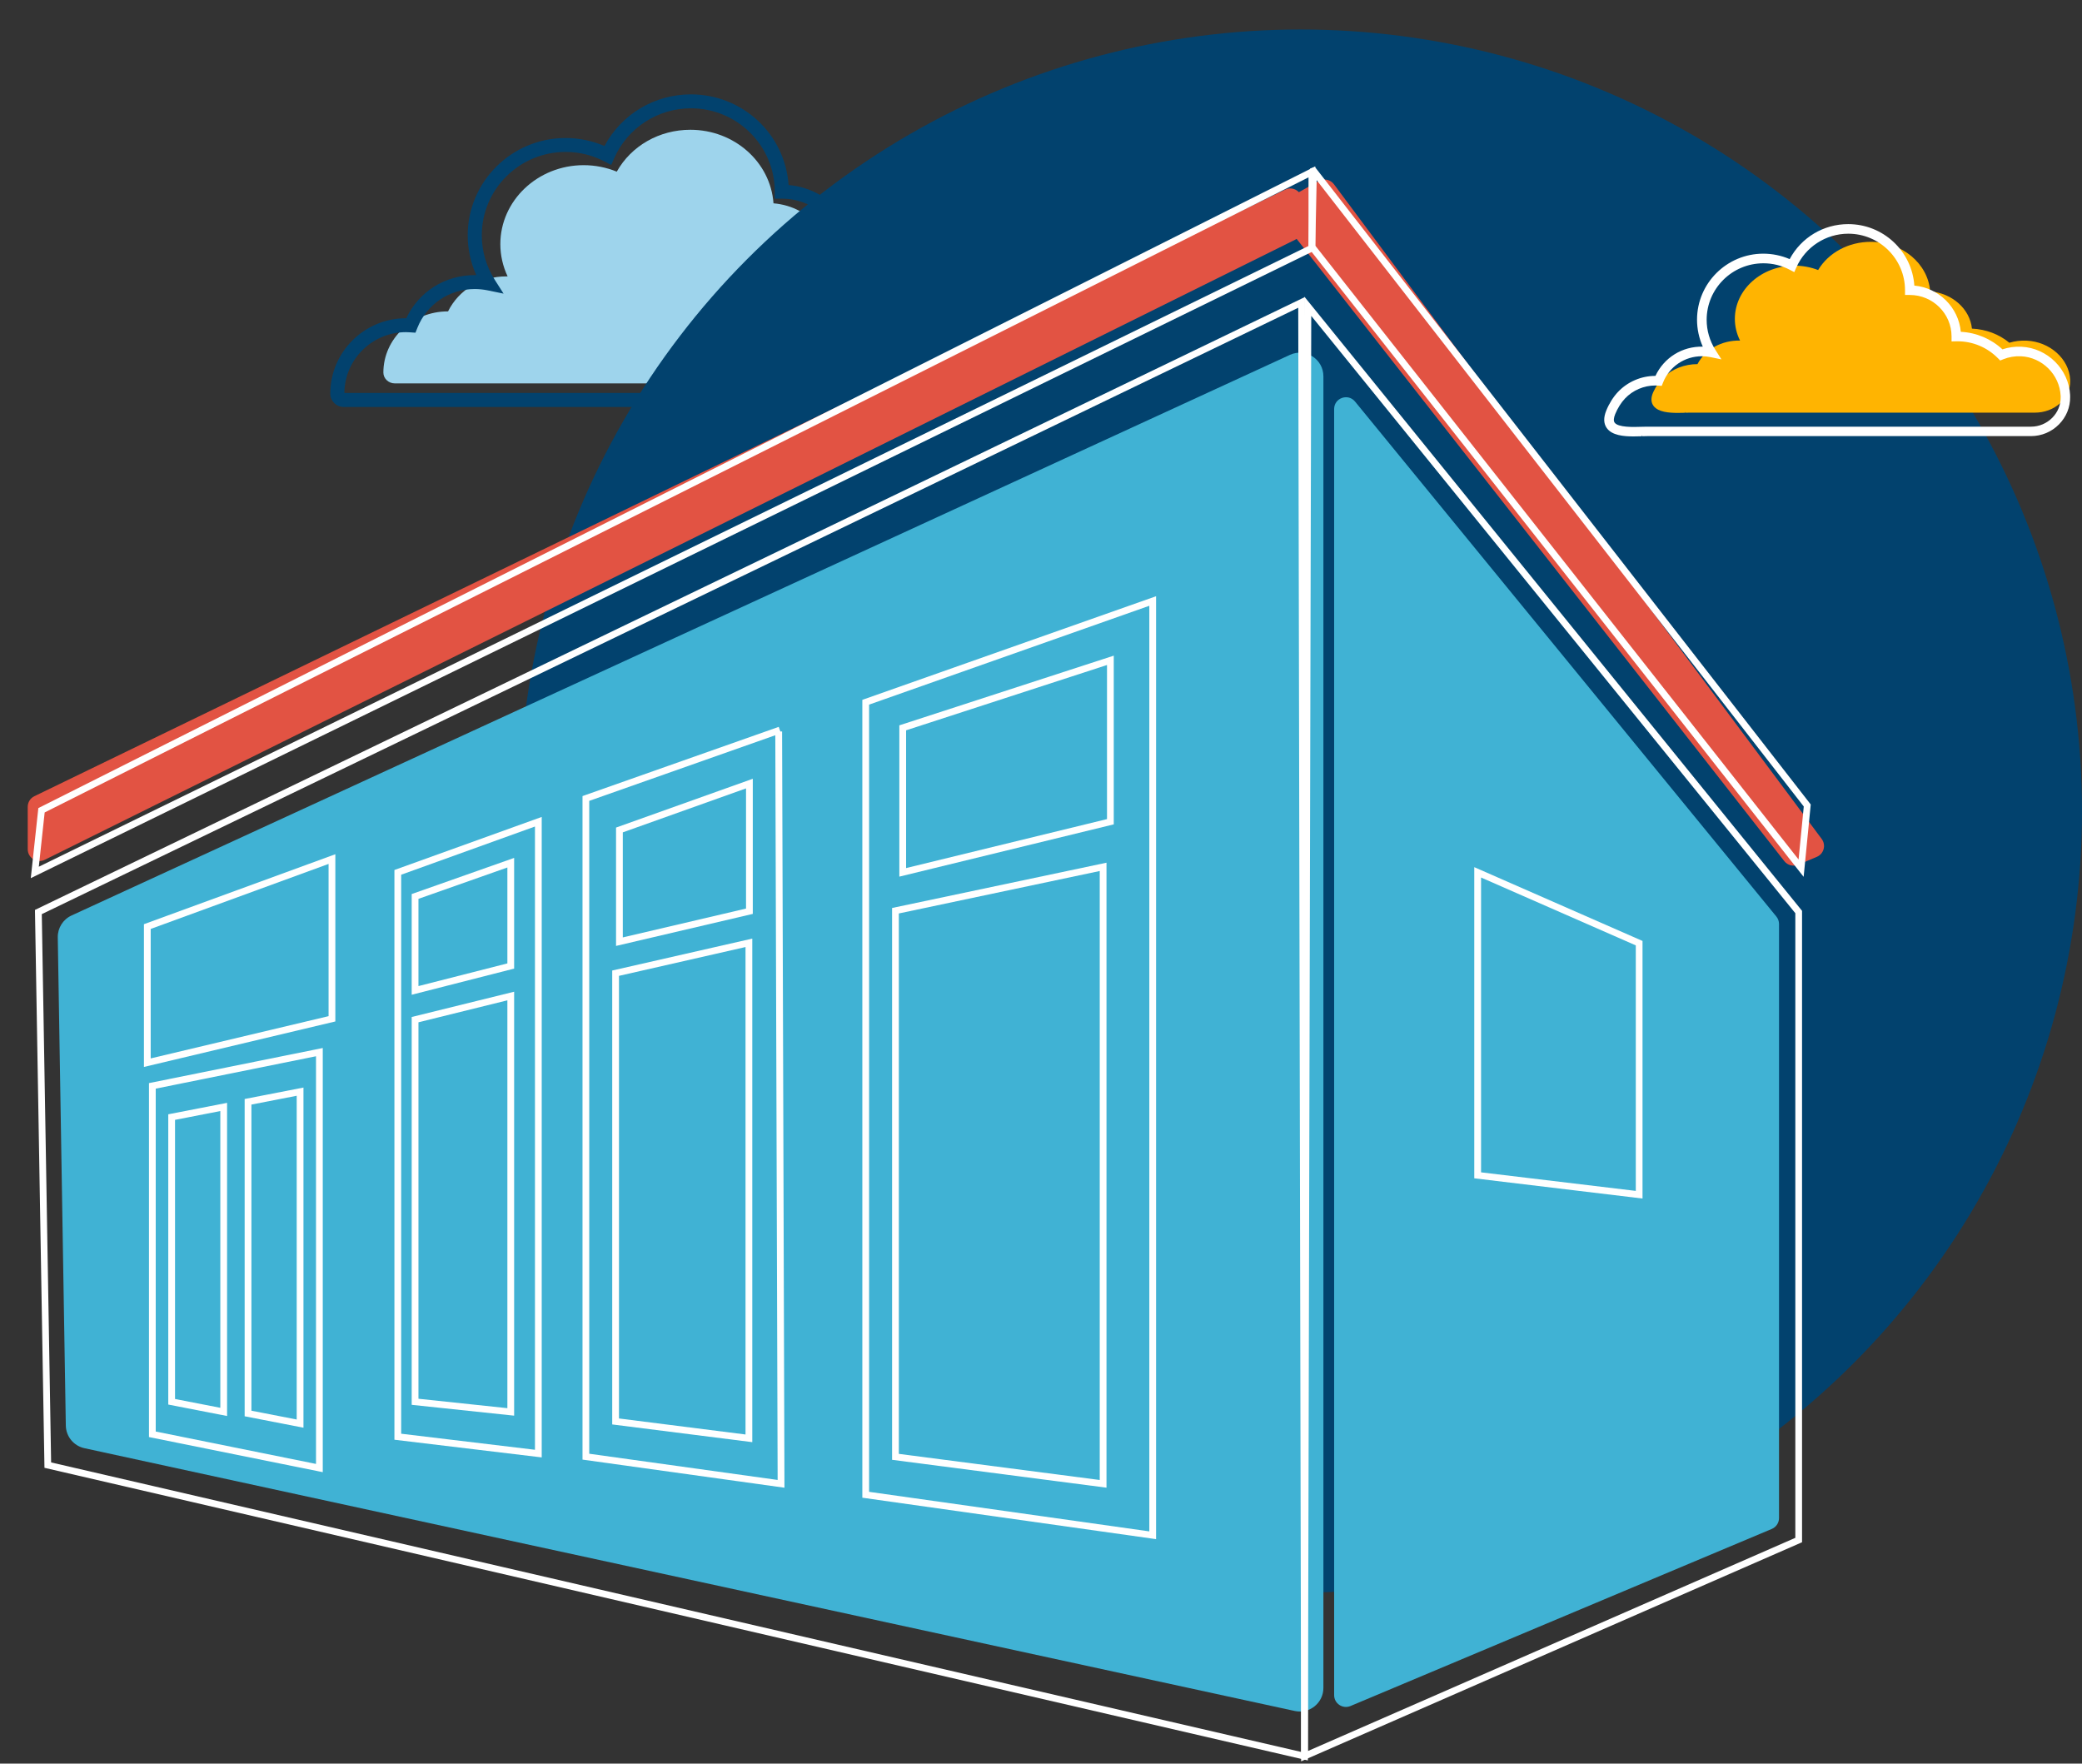 <svg width="353" height="299" viewBox="0 0 353 299" fill="none" xmlns="http://www.w3.org/2000/svg">
    <rect x="0" y="0" width="353" height="299" fill="#333333" stroke="none"/>
    <path
        d="M156.312 64.994C160.361 64.994 163.859 62.04 164.299 58.264C166.839 55.342 168.145 51.647 167.987 47.853C167.653 39.7 160.637 33.195 152.027 33.039C146.941 32.958 142.229 35.029 139.053 38.761C137.195 36.286 134.341 34.737 131.145 34.47C130.639 27.46 124.49 22 117.048 22C111.792 22 107.034 24.718 104.573 29.102C102.814 28.381 100.878 28.002 98.962 28.002C91.172 28.002 84.832 34.009 84.832 41.392C84.832 43.27 85.259 45.148 86.066 46.858C85.994 46.858 85.922 46.858 85.85 46.858C81.558 46.858 77.784 49.128 75.966 52.792H75.933C69.909 52.792 65 57.444 65 63.159C65 64.173 65.873 65 66.942 65H156.312V64.994Z"
        fill="#9ED4EC" />
    <path
        d="M163.27 68.992C168.027 68.992 172.136 65.351 172.652 60.698C175.636 57.095 177.17 52.542 176.985 47.866C176.592 37.816 168.35 29.798 158.236 29.607C152.261 29.507 146.725 32.059 142.994 36.659C140.812 33.608 137.458 31.699 133.704 31.369C133.11 22.73 125.887 16 117.144 16C110.969 16 105.379 19.35 102.488 24.754C100.422 23.865 98.148 23.397 95.897 23.397C86.745 23.397 79.298 30.802 79.298 39.901C79.298 42.216 79.799 44.531 80.748 46.639C80.663 46.639 80.578 46.639 80.493 46.639C75.451 46.639 71.018 49.437 68.883 53.952H68.844C61.767 53.952 56 59.686 56 66.731C56 67.981 57.025 69 58.282 69H163.27V68.992ZM68.844 56.313C69.06 56.313 69.291 56.321 69.569 56.344L70.44 56.405L70.764 55.593C72.352 51.591 76.168 49 80.493 49C81.21 49 81.927 49.077 82.629 49.215L85.381 49.782L83.877 47.421C82.444 45.168 81.688 42.561 81.688 39.886C81.688 32.098 88.064 25.758 95.897 25.758C98.225 25.758 100.438 26.303 102.496 27.376L103.629 27.966L104.146 26.801C106.42 21.672 111.524 18.361 117.152 18.361C124.985 18.361 131.36 24.701 131.36 32.489V33.677H132.555C136.487 33.677 140.049 35.839 141.853 39.319L142.786 41.112L143.911 39.426C147.103 34.643 152.438 31.852 158.205 31.968C167.063 32.136 174.271 39.15 174.618 47.95C174.78 52.166 173.362 56.244 170.602 59.441L170.347 59.74L170.309 60.215C170.023 63.803 166.94 66.616 163.278 66.616H58.39C58.436 60.928 63.108 56.313 68.844 56.313Z"
        fill="#02426E" />
    <circle cx="220.5" cy="137.5" r="132.5" fill="#02426E" />
    <path
        d="M226.201 69.349C226.201 67.469 228.558 66.628 229.749 68.083L301.177 155.385C301.47 155.742 301.63 156.189 301.63 156.651V257.366C301.63 258.172 301.147 258.898 300.405 259.21L228.976 289.231C227.657 289.785 226.201 288.817 226.201 287.387V69.349Z"
        fill="#40B2D4" />
    <path
        d="M9.796 158.91C9.77 157.325 10.683 155.873 12.124 155.211L218.708 60.161C221.358 58.942 224.38 60.878 224.38 63.795V286.164C224.38 288.715 222.024 290.614 219.531 290.073L14.31 245.521C12.495 245.127 11.19 243.535 11.159 241.678L9.796 158.91Z"
        fill="#40B2D4" />
    <path
        d="M4.701 136.785C4.701 136.019 5.139 135.319 5.829 134.985L217.886 32.15C219.214 31.506 220.759 32.473 220.759 33.95L220.759 38.821C220.759 39.58 220.328 40.275 219.647 40.612L7.592 145.765C6.263 146.424 4.704 145.458 4.704 143.974L4.701 136.785Z"
        fill="#E25343" />
    <path
        d="M223.587 30.691C224.463 30.198 225.569 30.433 226.17 31.239L308.864 142.23C309.639 143.272 309.233 144.765 308.036 145.268L304.874 146.6C304.042 146.95 303.08 146.7 302.523 145.99L217.091 36.984C216.335 36.019 216.617 34.607 217.686 34.007L223.587 30.691Z"
        fill="#E25343" />
    <g clip-path="url(#clip0_631_2968)">
        <path
            d="M221.748 298.457L221.043 298.296L7.539 248.846L5.928 154.263L221.255 50.355V51.265L221.748 298.457ZM8.673 247.936L220.602 297.015L220.115 52.175L7.086 154.979L8.668 247.936H8.673Z"
            fill="white" />
        <path
            d="M220.602 298.611L221.181 50.327L305.535 154.418V261.467L305.191 261.616L220.596 298.611H220.602ZM222.321 53.553L221.754 296.86L304.395 260.718V154.824L222.321 53.553Z"
            fill="white" />
        <path
            d="M5.218 148.879L6.501 137.002L6.782 136.859L223.003 28.207V42.419L222.682 42.574L5.218 148.879ZM7.573 137.74L6.582 146.94L221.857 41.704V30.067L7.573 137.74Z"
            fill="white" />
        <path
            d="M305.804 148.656L221.857 42.036L222.132 28.573L222.917 28.299L223.192 28.625L307.008 136.389L305.804 148.656ZM223.009 41.653L304.945 145.71L305.827 136.733L223.238 30.547L223.009 41.653Z"
            fill="white" />
        <path
            d="M91.847 247.083L66.873 244.085V147.495L91.847 138.501V247.083ZM68.019 243.067L90.701 245.79V140.126L68.019 148.296V243.067Z"
            fill="white" />
        <path
            d="M69.802 168.647V151.574L87.171 145.447V164.213L69.802 168.647ZM70.948 152.387V167.177L86.025 163.332V147.071L70.948 152.387Z"
            fill="white" />
        <path
            d="M87.171 240.006L69.802 238.169V172.418L87.171 168.132V240.006ZM70.948 237.139L86.025 238.736V169.591L70.948 173.316V237.139Z"
            fill="white" />
        <path
            d="M24.404 180.886V156.684L56.856 144.823V173.173L24.404 180.886ZM25.55 157.485V179.438L55.71 172.275V146.465L25.55 157.49V157.485Z"
            fill="white" />
        <path
            d="M54.724 249.584L25.258 243.633V183.626L54.724 177.676V249.589V249.584ZM26.404 242.695L53.578 248.188V179.072L26.404 184.564V242.701V242.695Z"
            fill="white" />
        <path
            d="M51.452 242.048L41.481 240.109V186.321L51.452 184.381V242.048ZM42.627 239.165L50.306 240.658V185.772L42.627 187.265V239.165Z"
            fill="white" />
        <path
            d="M38.501 240.063L28.53 238.123V188.913L38.501 186.973V240.063ZM29.676 237.179L37.355 238.673V188.363L29.676 189.857V237.179Z"
            fill="white" />
        <path
            d="M278.487 203.194L249.96 199.766V147.014L278.487 159.527V203.188V203.194ZM251.112 198.754L277.346 201.901V160.277L251.112 148.771V198.754Z"
            fill="white" />
        <path
            d="M196.012 260.941L146.207 253.915V118.653L146.591 118.515L196.012 101.082V260.941ZM147.354 252.919L194.866 259.625V102.701L147.354 119.459V252.919Z"
            fill="white" />
        <path
            d="M152.482 148.622V122.972L188.837 111.158V139.759L152.482 148.622ZM153.629 123.808V147.169L187.691 138.867V112.742L153.629 123.814V123.808Z"
            fill="white" />
        <path
            d="M187.605 252.215L151.25 247.49V153.937L187.605 146.259V252.221V252.215ZM152.396 246.483L186.459 250.911V147.667L152.396 154.864V246.488V246.483Z"
            fill="white" />
        <path
            d="M132.998 252.221L98.764 247.455V134.965L99.148 134.827L132.03 123.23L132.305 124.008H132.603L133.004 252.215L132.998 252.221ZM99.904 246.46L131.847 250.905L131.451 124.649L99.904 135.777V246.46Z"
            fill="white" />
        <path
            d="M104.449 160.368V140.303L127.635 132.03V154.939L104.449 160.368ZM105.595 141.11V158.926L126.488 154.035V133.66L105.595 141.115V141.11Z"
            fill="white" />
        <path
            d="M127.549 244.497L103.801 241.493V164.539L127.549 159.127V244.497ZM104.947 240.481L126.402 243.198V160.557L104.947 165.443V240.481Z"
            fill="white" />
    </g>
    <g clip-path="url(#clip1_631_2968)">
        <path
            d="M350.999 64.379C350.811 60.833 347.55 57.922 343.573 57.75C342.585 57.708 341.611 57.825 340.684 58.107C338.947 56.666 336.703 55.817 334.34 55.712C334.001 52.381 330.994 49.7 327.258 49.398C326.895 44.676 322.5 41 317.178 41C313.422 41 310.02 42.828 308.26 45.781C306.999 45.294 305.615 45.037 304.246 45.037C298.674 45.037 294.142 49.083 294.142 54.057C294.142 55.322 294.443 56.586 295.022 57.737C291.897 57.678 289.126 59.224 287.803 61.732H287.784C285.643 61.732 283.568 62.531 282.095 63.925C281.384 64.597 280.754 65.496 280.316 66.459C279.874 67.425 279.897 68.227 280.377 68.845C281.177 69.87 282.984 70 284.467 70C284.886 70 285.3 69.987 285.681 69.979V69.819L285.747 69.975C286.038 69.966 286.311 69.958 286.537 69.958H345.009C346.637 69.958 348.166 69.387 349.305 68.349C350.42 67.337 351.023 66.005 350.999 64.597C350.999 64.522 350.999 64.446 350.99 64.371L350.999 64.379Z"
            fill="#FFB401" />
        <path
            d="M350.989 67.013C350.78 62.612 347.151 58.998 342.727 58.784C341.627 58.732 340.544 58.878 339.512 59.227C337.58 57.439 335.083 56.386 332.454 56.255C332.077 52.12 328.731 48.794 324.574 48.418C324.171 42.557 319.28 37.995 313.359 37.995C309.18 37.995 305.395 40.263 303.436 43.929C302.033 43.324 300.494 43.006 298.97 43.006C292.771 43.006 287.729 48.027 287.729 54.201C287.729 55.77 288.064 57.34 288.708 58.769C285.231 58.696 282.147 60.615 280.676 63.727H280.655C278.272 63.727 275.963 64.718 274.325 66.449C273.534 67.284 272.832 68.4 272.345 69.594C271.853 70.793 271.879 71.789 272.413 72.555C273.304 73.828 275.314 73.989 276.964 73.989C277.429 73.989 277.89 73.974 278.314 73.963V73.765L278.388 73.958C278.712 73.948 279.016 73.937 279.267 73.937H344.324C346.136 73.937 347.837 73.228 349.104 71.94C350.345 70.683 351.016 69.031 350.989 67.284C350.989 67.19 350.989 67.096 350.979 67.002L350.989 67.013ZM344.334 72.337H279.278C278.99 72.337 278.66 72.347 278.309 72.357C276.922 72.404 274.346 72.483 273.754 71.643C273.555 71.356 273.592 70.861 273.853 70.209C274.262 69.213 274.864 68.248 275.513 67.565C276.843 66.157 278.723 65.354 280.66 65.354C280.807 65.354 280.964 65.36 281.152 65.375L281.744 65.417L281.964 64.864C283.037 62.148 285.624 60.396 288.551 60.396C289.032 60.396 289.519 60.443 289.996 60.542L291.865 60.927L290.844 59.321C289.875 57.794 289.362 56.026 289.362 54.217C289.362 48.934 293.677 44.638 298.981 44.638C300.557 44.638 302.059 45.008 303.447 45.733L304.217 46.134L304.567 45.342C306.107 41.869 309.563 39.621 313.374 39.621C318.678 39.621 322.993 43.918 322.993 49.2V50.008H323.804C327.705 50.008 330.883 53.163 330.883 57.038V57.882L331.878 57.861C334.48 57.861 336.92 58.883 338.748 60.734L339.13 61.12L339.633 60.917C340.596 60.526 341.612 60.354 342.659 60.401C346.256 60.573 349.204 63.514 349.377 67.096C349.377 67.174 349.382 67.247 349.382 67.326C349.403 68.634 348.9 69.88 347.963 70.824C347 71.799 345.712 72.337 344.334 72.337Z"
            fill="white" />
    </g>
    <defs>
        <clipPath id="clip0_631_2968">
            <rect width="301.79" height="270.404" fill="white"
                transform="translate(5.218 28.207)" />
        </clipPath>
        <clipPath id="clip1_631_2968">
            <rect width="79" height="36" fill="white" transform="translate(272 38)" />
        </clipPath>
    </defs>
</svg>
    